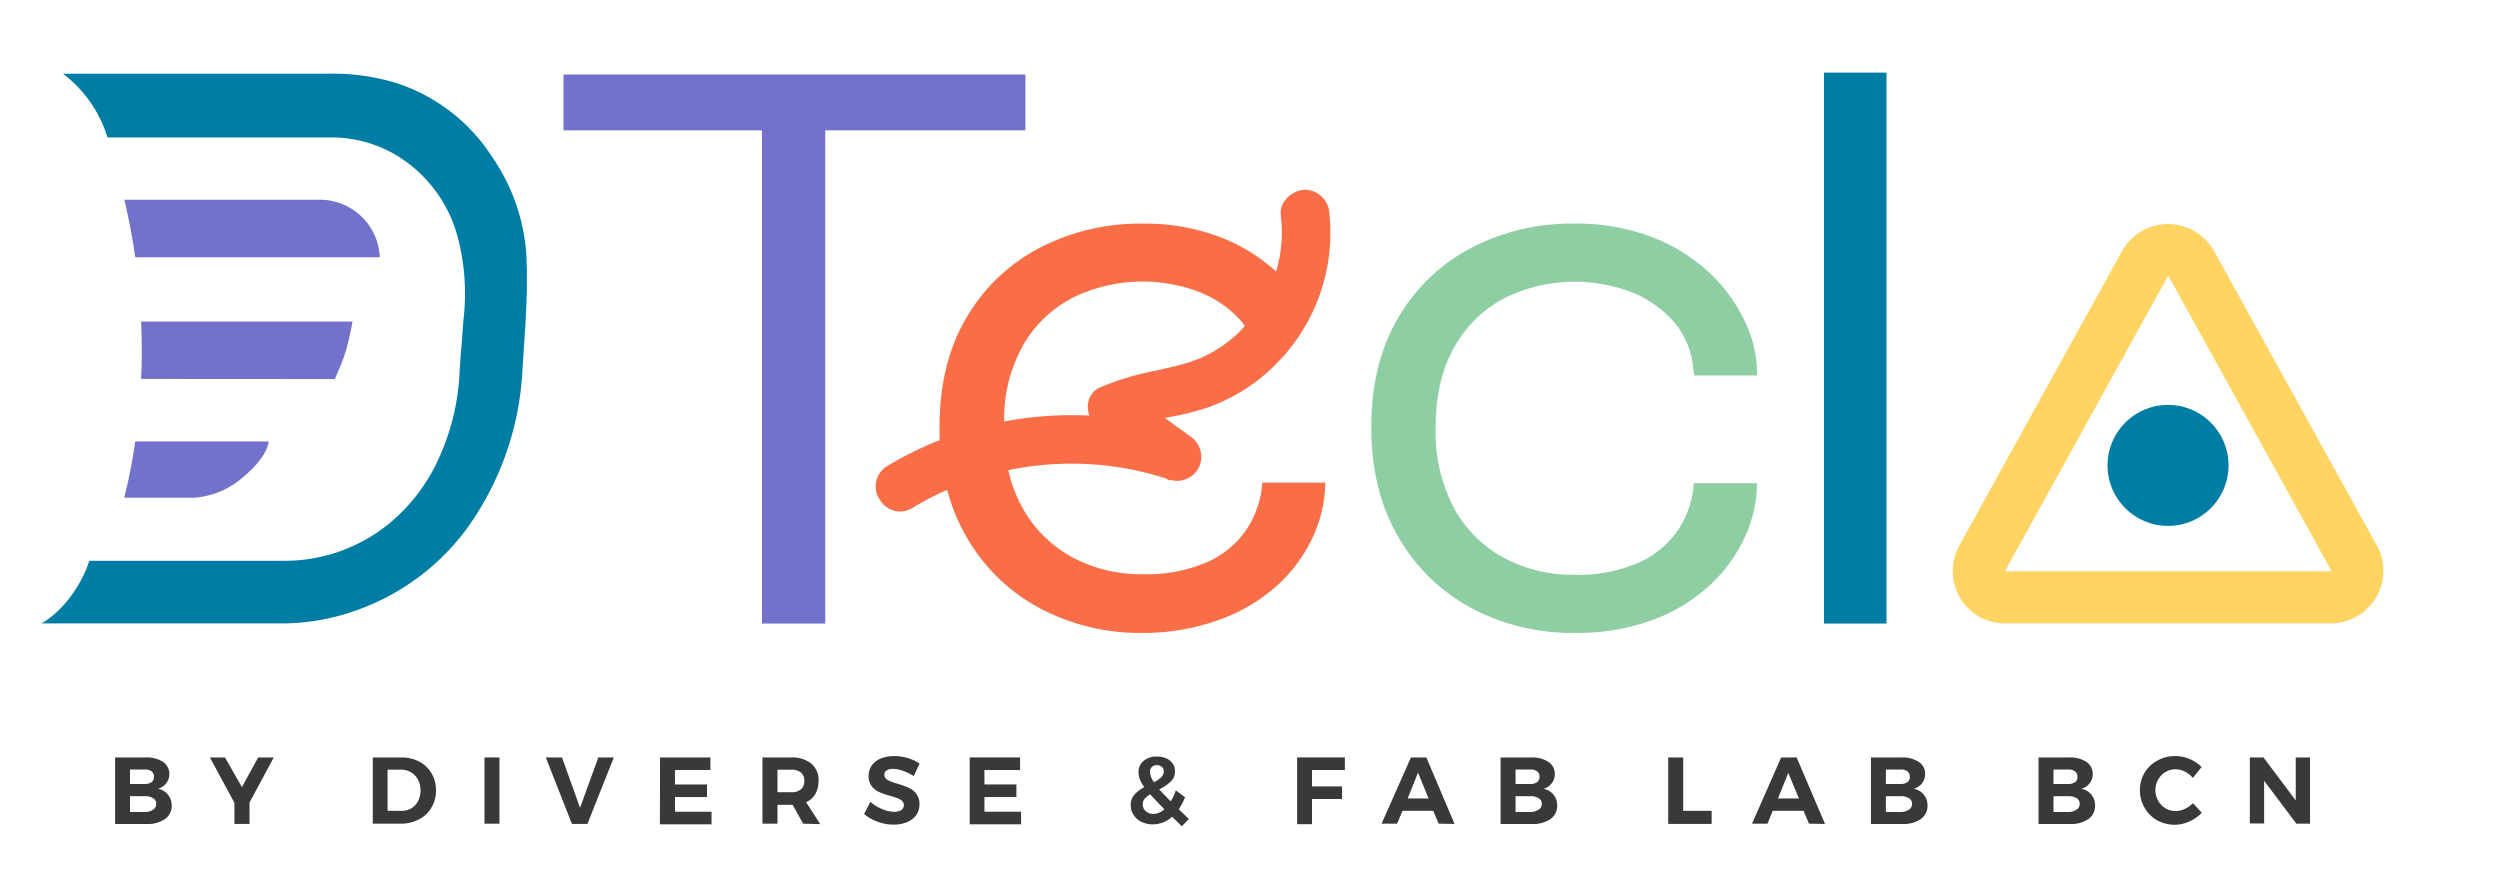 <?xml version="1.0" encoding="UTF-8"?>
<svg xmlns="http://www.w3.org/2000/svg" viewBox="0 0 397.03 141.66">
  <defs>
    <style>.cls-1{fill:#8dcea2;}.cls-2{fill:#007da5;}.cls-3{fill:#7272cc;}.cls-4{fill:#f96e46;}.cls-5{fill:#ffd463;}.cls-6{fill:#373a36;}</style>
  </defs>
  <g id="Menú_desplegat" data-name="Menú desplegat">
    <g id="guies">
      <path class="cls-1" d="M271.34,43.2a28,28,0,0,0-9.1-5.59A33.45,33.45,0,0,0,250,35.51a34.55,34.55,0,0,0-16.32,3.84,28.89,28.89,0,0,0-11.61,11.09q-4.29,7.23-4.29,17.39t4.29,17.44a29.21,29.21,0,0,0,11.61,11.3A33.89,33.89,0,0,0,250,100.51a34.86,34.86,0,0,0,12.51-2.07,27.26,27.26,0,0,0,9.06-5.53,24,24,0,0,0,5.56-7.68,20.78,20.78,0,0,0,1.9-8.49H269a15.16,15.16,0,0,1-2.34,7.18,14.75,14.75,0,0,1-6.24,5.36,24.08,24.08,0,0,1-10.52,2A23.13,23.13,0,0,1,239,88.68a19.8,19.8,0,0,1-8-7.83,25.7,25.7,0,0,1-3-12.94q0-7.74,3.05-12.92a19.37,19.37,0,0,1,8.06-7.73,25.23,25.23,0,0,1,20.13-.8,17.51,17.51,0,0,1,6.62,4.69,12.84,12.84,0,0,1,3,7c0,.28.08.55.12.8a3.82,3.82,0,0,1,.06.68h10v-.41a19.21,19.21,0,0,0-2-8.32A25.45,25.45,0,0,0,271.34,43.2Z"></path>
      <rect class="cls-2" x="289.67" y="11.53" width="9.93" height="87.5"></rect>
      <path class="cls-3" d="M50.83,31.72H19.74c.71,2.94,1.29,6,1.74,9.14H60.31A9.51,9.51,0,0,0,50.83,31.72Z"></path>
      <path class="cls-3" d="M42.68,70.11H21.47a86.2,86.2,0,0,1-1.74,8.94h11a13.18,13.18,0,0,0,8.09-3.47C41,73.79,42.48,71.68,42.68,70.11Z"></path>
      <path class="cls-3" d="M53.21,60.2c0-.11.1-.24.13-.32v-.09c.22-.49.44-1,.65-1.49a24.86,24.86,0,0,0,1.23-3.65c.31-1.21.56-2.45.77-3.59H22.41c.07,1.64.1,3,.1,4.35s0,3-.12,4.77Z"></path>
      <g id="Capa_1-2" data-name="Capa 1-2">
        <path class="cls-2" d="M10,11.71H51.84a34.68,34.68,0,0,1,10.95,1.43A28.53,28.53,0,0,1,78.1,24.83a31.05,31.05,0,0,1,5.47,15.31,82.62,82.62,0,0,1,0,8.62c-.12,3.28-.39,6.55-.59,9.83a47.06,47.06,0,0,1-8.93,25.49A37.22,37.22,0,0,1,56.39,97a34.86,34.86,0,0,1-12.17,2H6.6c3.71-2.13,6.5-6.5,7.58-9.94H45a26.21,26.21,0,0,0,16.72-5.85,28.39,28.39,0,0,0,7.52-9.47A37,37,0,0,0,73,58.86c.17-2.74.42-5.47.62-8.22A35.17,35.17,0,0,0,72.6,37.33,21.63,21.63,0,0,0,63,24.69a20.07,20.07,0,0,0-10.43-2.86H17.07A20,20,0,0,0,10,11.71Z"></path>
      </g>
      <path class="cls-4" d="M198.12,83.84a14.64,14.64,0,0,1-6.23,5.35,24.1,24.1,0,0,1-10.52,2,23.05,23.05,0,0,1-10.92-2.61,19.81,19.81,0,0,1-8-7.82,21.51,21.51,0,0,1-2.31-6.09A49,49,0,0,1,185.2,76l.47.34.07-.17.16.05A3.86,3.86,0,0,0,190.5,74,3.92,3.92,0,0,0,189,69.27l-.23-.16h0L185,66.38l.87-.17a42,42,0,0,0,6.35-1.64A28.72,28.72,0,0,0,203,57.46a29.51,29.51,0,0,0,8.12-23.57,3.94,3.94,0,0,0-3.85-3.76,4.12,4.12,0,0,0-3,1.48,3.18,3.18,0,0,0-.87,2.51,21.93,21.93,0,0,1-.74,9,28.09,28.09,0,0,0-9-5.51,33.79,33.79,0,0,0-12.23-2.1,34.68,34.68,0,0,0-16.32,3.85,28.89,28.89,0,0,0-11.62,11.08q-4.28,7.23-4.28,17.39c0,.71,0,1.39,0,2.08a55.05,55.05,0,0,0-8.29,4.1,3.77,3.77,0,0,0-1.33,5.15l.12.18a3.81,3.81,0,0,0,3.18,1.9,3.85,3.85,0,0,0,2-.57,46.1,46.1,0,0,1,5.54-2.87,30,30,0,0,0,3.06,7.47,29.33,29.33,0,0,0,11.62,11.31,34,34,0,0,0,16.32,3.94,35.33,35.33,0,0,0,12.5-2.2A27.59,27.59,0,0,0,203,92.83a23.91,23.91,0,0,0,5.56-7.69,20.74,20.74,0,0,0,1.9-8.49h-10A15.08,15.08,0,0,1,198.12,83.84Zm-35.65-29a19.34,19.34,0,0,1,8-7.61,25.23,25.23,0,0,1,20.13-.8,17.46,17.46,0,0,1,6.63,4.69c.17.21.31.44.47.65l-.87.94a20.18,20.18,0,0,1-8.57,5c-1.55.44-3.14.81-4.69,1.14a44.26,44.26,0,0,0-8.87,2.68,3.22,3.22,0,0,0-1.92,2.67A4.11,4.11,0,0,0,173,66a57.38,57.38,0,0,0-13.53.94,23.9,23.9,0,0,1,3-12.08Z"></path>
      <polygon class="cls-3" points="162.85 20.7 162.85 11.83 89.49 11.83 89.49 20.7 121.01 20.7 121.01 99.03 131.06 99.03 131.06 20.7 162.85 20.7"></polygon>
      <path class="cls-5" d="M377.47,86.63,351.64,39.9a8.38,8.38,0,0,0-14.65,0L311.17,86.63A8.35,8.35,0,0,0,314.43,98a8.24,8.24,0,0,0,4.06,1h51.66a8.36,8.36,0,0,0,7.32-12.4Zm-7.32,4.1H318.46v-.11l25.82-46.73h.13l25.84,46.76Z"></path>
      <path class="cls-6" d="M25.89,121a2.27,2.27,0,0,1,1,1.93,2.38,2.38,0,0,1-.5,1.47,2.4,2.4,0,0,1-1.33.87,2.61,2.61,0,0,1,2.2,2.67,2.5,2.5,0,0,1-1.07,2.14,4.83,4.83,0,0,1-2.91.78h-5V120.29h4.85A4.76,4.76,0,0,1,25.89,121Zm-1.82,3.24a1.06,1.06,0,0,0,.38-.87,1,1,0,0,0-.38-.87,1.63,1.63,0,0,0-1.07-.29H20.65v2.3H23A1.75,1.75,0,0,0,24.07,124.21Zm.26,4.34a1.09,1.09,0,0,0,.48-.94,1,1,0,0,0-.48-.87,2.29,2.29,0,0,0-1.33-.32H20.65v2.51H23a2.32,2.32,0,0,0,1.35-.4Z"></path>
      <path class="cls-6" d="M43.48,120.29l-3.85,7.15v3.41h-2.4V127.5l-3.9-7.21h2.4L38.42,125,41,120.29Z"></path>
      <path class="cls-6" d="M66.53,120.93a4.9,4.9,0,0,1,2,1.87,5.36,5.36,0,0,1,.71,2.74,5.22,5.22,0,0,1-.73,2.73,4.85,4.85,0,0,1-2,1.87,6.21,6.21,0,0,1-2.93.67H59.2V120.29h4.48A6.13,6.13,0,0,1,66.53,120.93Zm-1.25,7.47a2.92,2.92,0,0,0,1.1-1.16,3.84,3.84,0,0,0,0-3.43,3,3,0,0,0-1.13-1.17,3.15,3.15,0,0,0-1.62-.41H61.55v6.54h2.16a3.06,3.06,0,0,0,1.57-.37Z"></path>
      <path class="cls-6" d="M76.94,120.29h2.38v10.52H76.94Z"></path>
      <path class="cls-6" d="M86.68,120.29h2.57l2.87,8,2.9-8h2.46l-4.19,10.56H90.83Z"></path>
      <path class="cls-6" d="M104.82,120.29h8v2H107.2v2.29h5.08v2H107.2v2.33H113v2h-8.2Z"></path>
      <path class="cls-6" d="M127.55,130.81l-1.67-3h-2.41v3h-2.38V120.29h4.58a4.85,4.85,0,0,1,3.2,1A3.39,3.39,0,0,1,130,124a4.23,4.23,0,0,1-.51,2.09,3.17,3.17,0,0,1-1.47,1.31l2.25,3.48Zm-4.08-5h2.2a2.23,2.23,0,0,0,1.53-.46,1.7,1.7,0,0,0,.54-1.34,1.68,1.68,0,0,0-.54-1.33,2.41,2.41,0,0,0-1.53-.44h-2.2Z"></path>
      <path class="cls-6" d="M143.39,122.41a5.26,5.26,0,0,0-1.57-.3,1.74,1.74,0,0,0-1,.23.74.74,0,0,0-.37.67.93.93,0,0,0,.52.86,8.07,8.07,0,0,0,1.61.61,11.68,11.68,0,0,1,1.74.64,2.94,2.94,0,0,1,1.2.95,2.62,2.62,0,0,1,.5,1.67,2.88,2.88,0,0,1-.53,1.73,3.35,3.35,0,0,1-1.47,1.11,5.73,5.73,0,0,1-2.13.38,7.15,7.15,0,0,1-2.51-.46,6.76,6.76,0,0,1-2.15-1.23l1-1.94a6.27,6.27,0,0,0,1.84,1.15,5,5,0,0,0,1.9.44,2.1,2.1,0,0,0,1.15-.27.89.89,0,0,0,.42-.78.84.84,0,0,0-.28-.67,2.08,2.08,0,0,0-.71-.43,10.27,10.27,0,0,0-1.19-.38,13.1,13.1,0,0,1-1.73-.6,3.26,3.26,0,0,1-1.19-.92,2.57,2.57,0,0,1-.49-1.65,2.86,2.86,0,0,1,.51-1.67,3.21,3.21,0,0,1,1.43-1.09,5.41,5.41,0,0,1,2.14-.38,7.34,7.34,0,0,1,2.14.31,7.24,7.24,0,0,1,1.87.87l-.92,2A7.91,7.91,0,0,0,143.39,122.41Z"></path>
      <path class="cls-6" d="M154,120.29h8v2h-5.66v2.29h5.08v2h-5.08v2.33h5.82v2H154Z"></path>
      <path class="cls-6" d="M187.69,131.22l-1.54-1.51a4.59,4.59,0,0,1-3.06,1.21,4.1,4.1,0,0,1-1.79-.39,3,3,0,0,1-1.26-1.09,2.81,2.81,0,0,1-.47-1.57,2.49,2.49,0,0,1,.57-1.65,5.58,5.58,0,0,1,1.59-1.22,5.09,5.09,0,0,1-.7-1.22,3.17,3.17,0,0,1-.22-1.14,2.27,2.27,0,0,1,.8-1.8,3.16,3.16,0,0,1,2.13-.69,3.5,3.5,0,0,1,1.5.3,2.39,2.39,0,0,1,1,.82,2,2,0,0,1,.36,1.2,2.17,2.17,0,0,1-.65,1.63,7,7,0,0,1-1.85,1.25c.52.58,1.12,1.22,1.83,1.91a8.57,8.57,0,0,0,.8-1.74l1.47,1.09a9.89,9.89,0,0,1-1,1.91c.29.28.83.81,1.61,1.55Zm-2.76-2.7c-.92-.92-1.68-1.74-2.28-2.37a3.52,3.52,0,0,0-.87.72,1.3,1.3,0,0,0-.3.87,1.38,1.38,0,0,0,.49,1.09,1.76,1.76,0,0,0,1.2.43A2.72,2.72,0,0,0,184.93,128.52Zm-1.68-4.28a5.31,5.31,0,0,0,1.17-.81,1.27,1.27,0,0,0,.4-.94.86.86,0,0,0-.29-.7,1.24,1.24,0,0,0-1.58,0,1.08,1.08,0,0,0-.31.81,2.92,2.92,0,0,0,.61,1.6Z"></path>
      <path class="cls-6" d="M206,120.29h7.58v2h-5.22v2.6h4.77v2h-4.77v4H206Z"></path>
      <path class="cls-6" d="M228.48,130.81l-.87-2.05h-4.87l-.87,2.05h-2.46l4.66-10.52h2.45L231,130.85Zm-4.93-4h3.33l-1.68-4.11Z"></path>
      <path class="cls-6" d="M245.92,121a2.25,2.25,0,0,1,1,1.93,2.31,2.31,0,0,1-.49,1.47,2.44,2.44,0,0,1-1.33.87,2.62,2.62,0,0,1,2.2,2.67,2.52,2.52,0,0,1-1.07,2.14,4.88,4.88,0,0,1-2.92.78h-5V120.29h4.85A4.77,4.77,0,0,1,245.92,121Zm-1.81,3.24a1.09,1.09,0,0,0,.38-.87,1,1,0,0,0-.38-.87,1.61,1.61,0,0,0-1.06-.29h-2.36v2.3h2.36A1.74,1.74,0,0,0,244.11,124.21Zm.26,4.34a1.07,1.07,0,0,0,.48-.94,1,1,0,0,0-.48-.87,2.28,2.28,0,0,0-1.32-.32h-2.36v2.51h2.36a2.38,2.38,0,0,0,1.32-.4Z"></path>
      <path class="cls-6" d="M264.93,120.29h2.38v8.48h4.52v2.08h-6.9Z"></path>
      <path class="cls-6" d="M287.29,130.81l-.87-2.05h-4.89l-.83,2.05h-2.46l4.63-10.52h2.46l4.5,10.56Zm-4.93-4h3.33L284,122.74Z"></path>
      <path class="cls-6" d="M304.73,121a2.2,2.2,0,0,1,1,1.93,2.31,2.31,0,0,1-.49,1.47,2.49,2.49,0,0,1-1.33.87,2.61,2.61,0,0,1,2.2,2.67,2.52,2.52,0,0,1-1.07,2.14,4.83,4.83,0,0,1-2.91.78h-5V120.29H302A4.7,4.7,0,0,1,304.73,121Zm-1.82,3.24a1.05,1.05,0,0,0,.39-.87,1,1,0,0,0-.39-.87,1.6,1.6,0,0,0-1.06-.29H299.5v2.3h2.35A1.72,1.72,0,0,0,302.91,124.21Zm.27,4.34a1.09,1.09,0,0,0,.48-.94,1,1,0,0,0-.48-.87,2.29,2.29,0,0,0-1.33-.32H299.5v2.51h2.35a2.41,2.41,0,0,0,1.33-.4Z"></path>
      <path class="cls-6" d="M331.35,121a2.23,2.23,0,0,1,1,1.93,2.32,2.32,0,0,1-.5,1.47,2.46,2.46,0,0,1-1.33.87,2.61,2.61,0,0,1,2.2,2.67,2.5,2.5,0,0,1-1.07,2.14,4.83,4.83,0,0,1-2.91.78h-5V120.29h4.85A4.7,4.7,0,0,1,331.35,121Zm-1.82,3.24a1,1,0,0,0,.39-.87,1,1,0,0,0-.39-.87,1.6,1.6,0,0,0-1.06-.29h-2.35v2.3h2.35A1.71,1.71,0,0,0,329.53,124.21Zm.27,4.34a1.07,1.07,0,0,0,.48-.94,1,1,0,0,0-.48-.87,2.29,2.29,0,0,0-1.33-.32h-2.35v2.51h2.35a2.39,2.39,0,0,0,1.33-.4Z"></path>
      <path class="cls-6" d="M347,122.54a3.44,3.44,0,0,0-1.47-.37,3.15,3.15,0,0,0-2.79,1.64,3.42,3.42,0,0,0,0,3.34,3.18,3.18,0,0,0,1.15,1.21,3.06,3.06,0,0,0,1.64.44,3.4,3.4,0,0,0,1.43-.33,4.63,4.63,0,0,0,1.31-.92l1.4,1.53a6.27,6.27,0,0,1-2,1.39,5.57,5.57,0,0,1-2.27.51,5.66,5.66,0,0,1-2.82-.71,5.26,5.26,0,0,1-2-2,5.4,5.4,0,0,1-.73-2.78,5.19,5.19,0,0,1,2.77-4.7,5.7,5.7,0,0,1,2.85-.72,6,6,0,0,1,4.17,1.74l-1.39,1.74A4,4,0,0,0,347,122.54Z"></path>
      <path class="cls-6" d="M364.59,120.29h2.27v10.52h-2.17L359.57,124v6.78H357.3V120.29h2.17l5.12,6.82Z"></path>
      <circle class="cls-2" cx="344.31" cy="73.91" r="9.61"></circle>
    </g>
  </g>
</svg>
